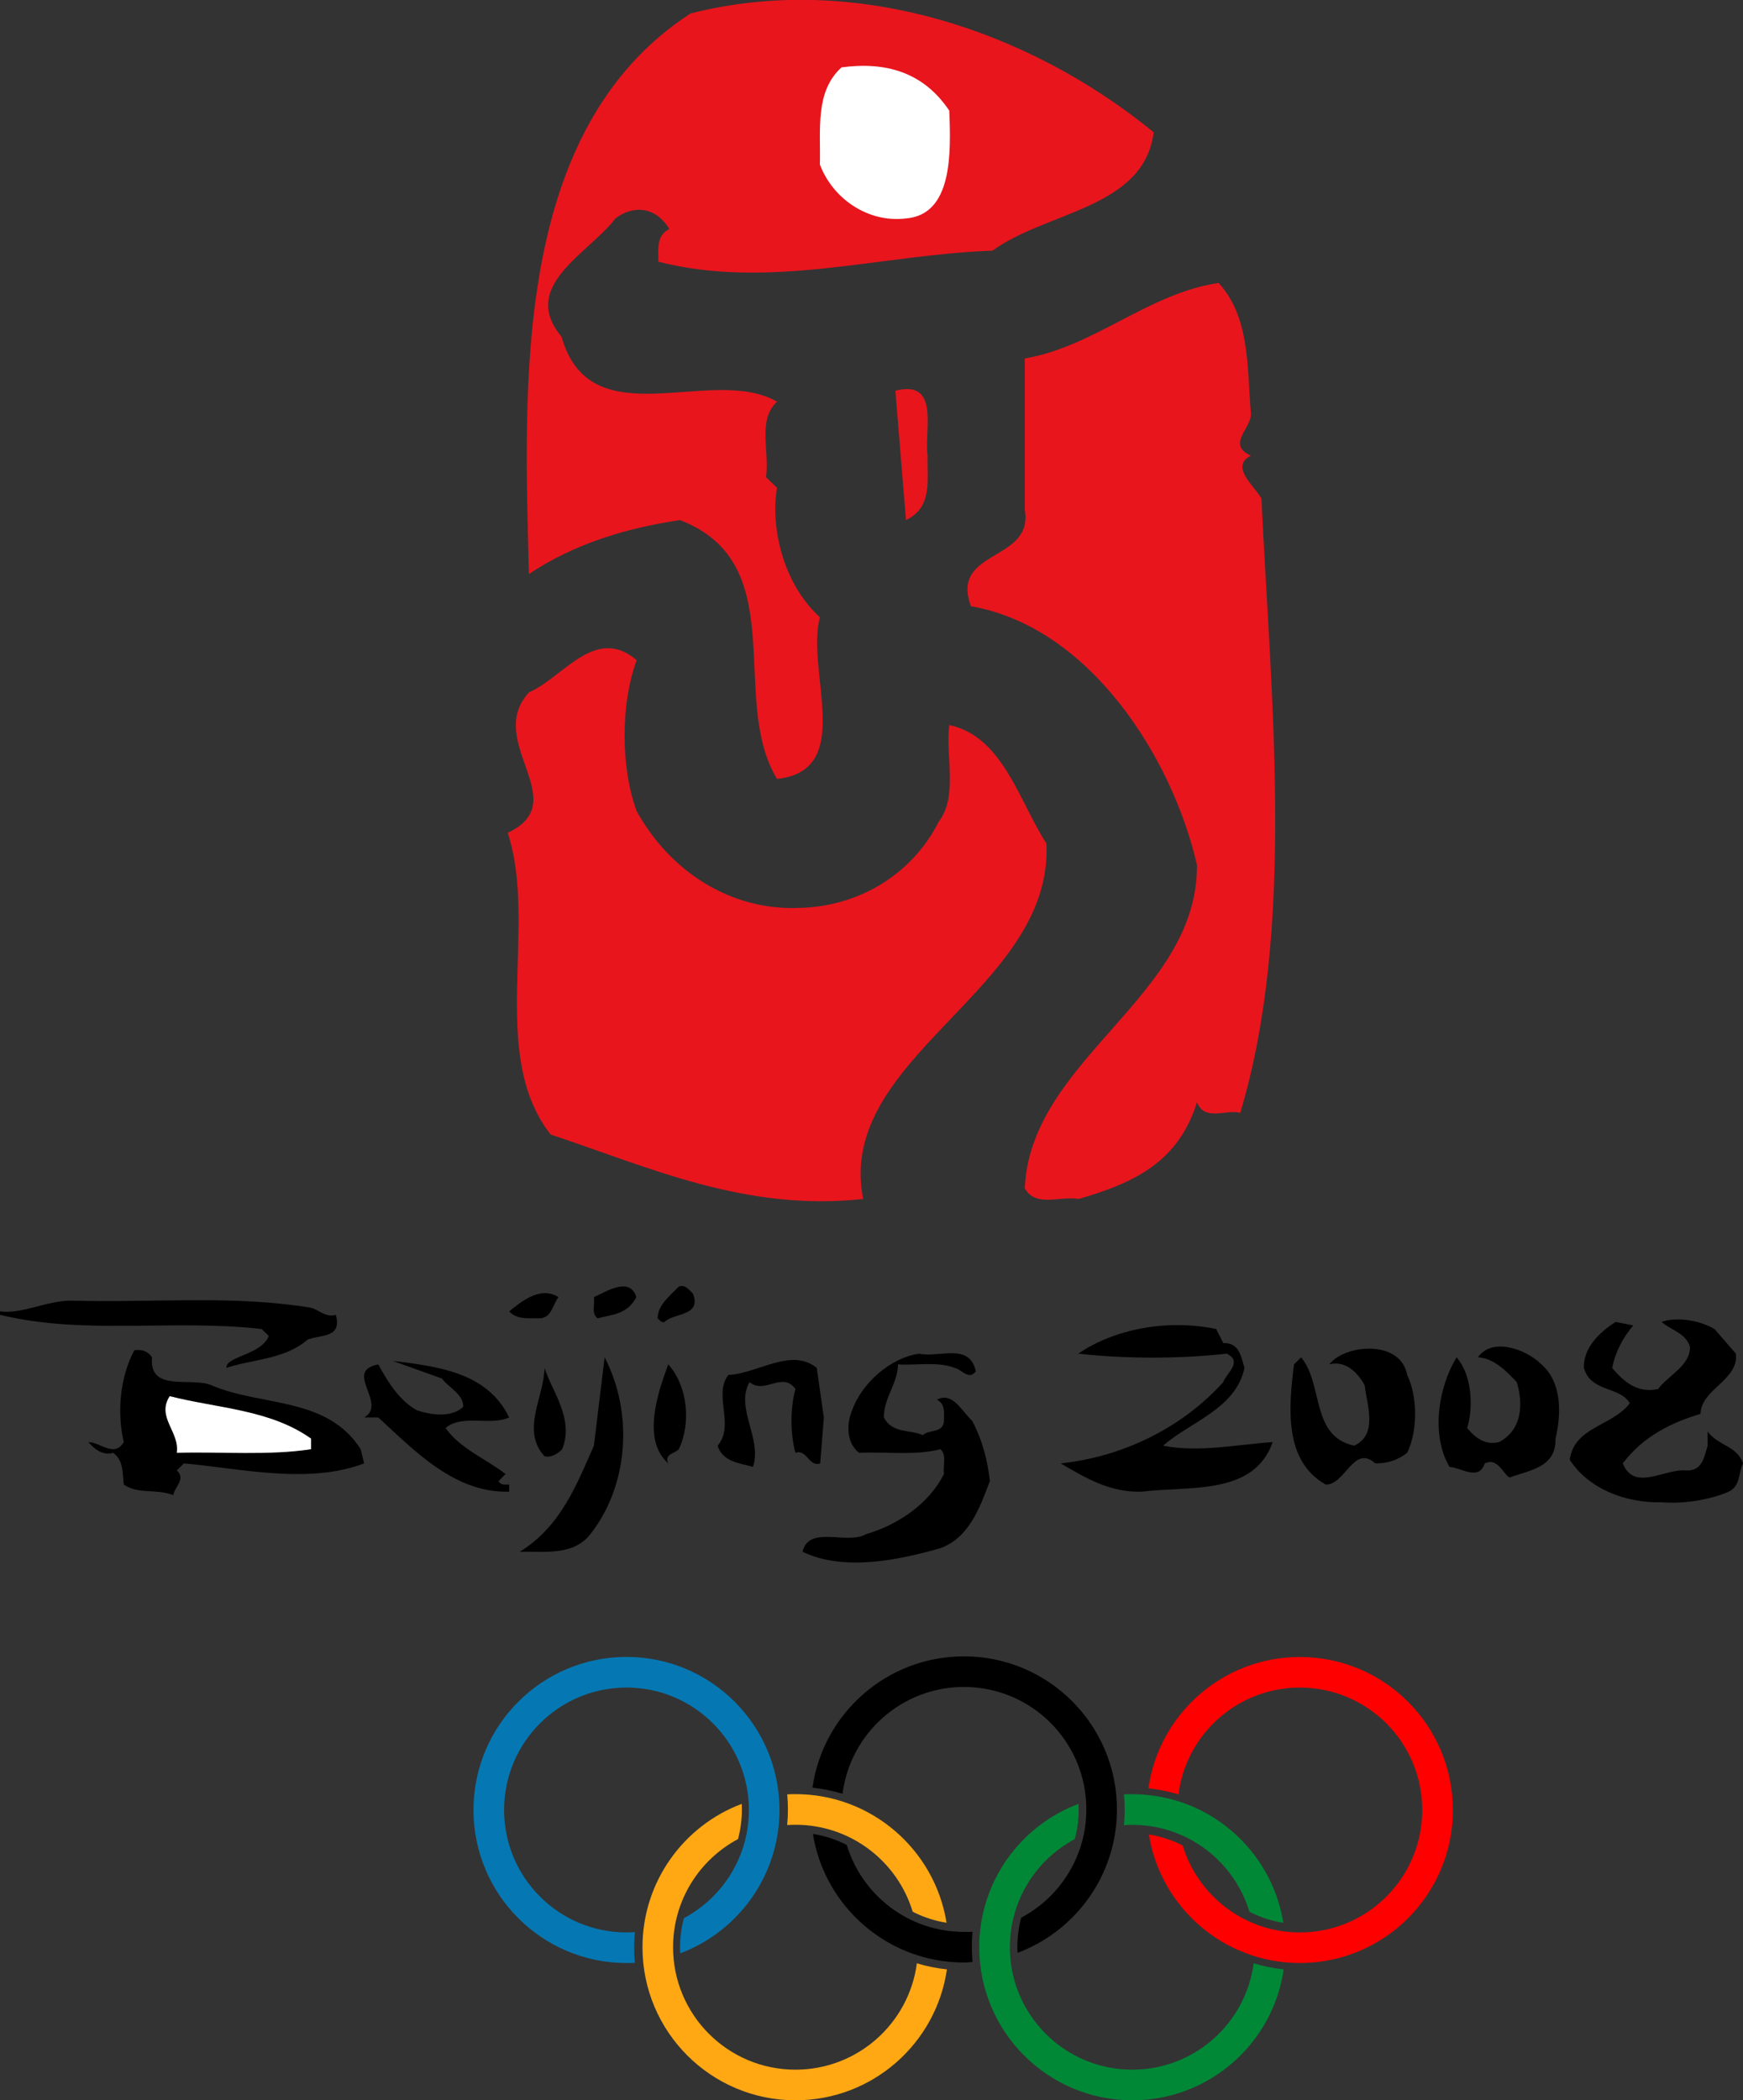 <?xml version="1.0" encoding="utf-8"?>
<!-- Generator: Adobe Illustrator 10.0, SVG Export Plug-In . SVG Version: 3.0.0 Build 76)  -->
<!DOCTYPE svg PUBLIC "-//W3C//DTD SVG 1.0//EN"    "http://www.w3.org/TR/2001/REC-SVG-20010904/DTD/svg10.dtd">
<svg 
	 xmlns:x="http://ns.adobe.com/Extensibility/1.0/" xmlns:i="http://ns.adobe.com/AdobeIllustrator/10.0/" xmlns:graph="http://ns.adobe.com/Graphs/1.0/" i:viewOrigin="232.4312 483.4849" i:rulerOrigin="0 0" i:pageBounds="0 792 612 0"
	 xmlns="http://www.w3.org/2000/svg" xmlns:xlink="http://www.w3.org/1999/xlink" xmlns:a="http://ns.adobe.com/AdobeSVGViewerExtensions/3.0/"
	 width="145.892" height="175.737" viewBox="0 0 145.892 175.737" overflow="visible" enable-background="new 0 0 145.892 175.737"
	 xml:space="preserve">
	<rect x="0" y="0" width="145.892" height="175.737" fill="#333333" stroke="none"/>
	<g id="Layer_1" i:knockout="Off" i:layer="yes" i:dimmedPercent="50" i:rgbTrio="#4F008000FFFF">
		<g>
			<path i:knockout="Off" fill="#E8151D" d="M96.567,11.069c-0.816,6.391-8.981,6.604-13.491,9.905
				c-9.337,0.32-18.639,3.302-27.976,0.923c0.036-1.03-0.213-2.166,0.923-2.734c-1.136-1.882-3.018-2.024-4.509-0.888
				c-2.272,2.982-8.059,5.645-4.509,9.905c2.415,8.592,12.568,2.272,18.035,5.432c-1.668,1.527-0.604,4.189-0.923,6.32l0.923,0.887
				c-0.568,3.196,0.461,7.988,3.586,10.829c-1.208,4.509,3.017,12.816-3.586,13.526c-4.083-6.674,1.349-18.035-8.13-21.656
				c-4.544,0.674-8.84,1.988-12.639,4.508C43.88,32.298,42.815,10.855,57.797,1.127C71.29-2.315,85.881,2.336,96.567,11.069z"/>
			<path i:knockout="Off" fill="#FFFFFF" d="M79.455,9.259c0.144,3.55,0.284,8.698-3.621,9.018
				c-3.195,0.391-6.142-1.668-7.207-4.509c0.07-2.911-0.426-6.106,1.81-8.13C74.13,5.141,77.29,6.028,79.455,9.259z"/>
			<path i:knockout="Off" fill="#E8151D" d="M104.697,34.501c0.178,1.278-2.13,2.663,0,3.622c-1.775,0.923,0.284,2.521,0.888,3.585
				c0.781,16.58,2.876,35.964-1.774,51.408c-1.207-0.318-2.981,0.746-3.621-0.888c-1.563,5.006-5.254,6.745-9.905,8.095
				c-1.525-0.284-3.585,0.745-4.509-0.888c0.461-10.828,14.485-16.011,14.414-27.053c-2.06-8.982-8.946-19.917-18.923-21.657
				c-1.774-4.829,5.29-3.657,4.509-8.094V29.992c5.858-0.994,10.296-5.432,16.225-6.319
				C104.625,26.548,104.377,30.667,104.697,34.501z"/>
			<path i:knockout="Off" fill="#E8151D" d="M77.644,38.123c-0.071,2.023,0.462,4.296-1.812,5.396L74.945,32.69
				C78.745,31.732,77.325,36.064,77.644,38.123z"/>
			<path i:knockout="Off" fill="#E8151D" d="M53.29,55.235c-1.349,3.656-1.349,8.981,0,12.639c2.769,5.005,7.811,8.308,13.526,8.095
				c4.899-0.071,9.479-2.699,11.751-7.207c1.633-2.13,0.568-5.396,0.888-8.095c4.509,0.958,5.858,6.426,8.131,9.905
				c0.604,12.284-17.716,17.858-15.337,29.751c-9.905,1.065-17.822-2.627-26.165-5.396c-5.254-6.747-1.03-17.396-3.586-25.242
				c5.609-2.627-1.988-7.633,1.775-11.751C47.148,56.691,49.81,52.288,53.29,55.235z"/>
			<path i:knockout="Off" d="M53.264,108.536c-0.769,1.435-1.922,1.435-3.25,1.771c-0.548-0.408-0.198-1.178-0.303-1.771
				C50.713,108.093,52.717,106.765,53.264,108.536z"/>
			<path i:knockout="Off" d="M58.006,108.245c0.722,1.922-1.584,1.572-2.377,2.365c-0.268,0.093-0.407-0.141-0.583-0.303
				c0.012-1.119,0.991-1.842,1.771-2.657C57.377,107.463,57.656,107.918,58.006,108.245z"/>
			<path i:knockout="Off" d="M46.752,108.536c-0.489,0.596-0.536,1.631-1.479,1.771c-0.956-0.024-1.992,0.149-2.656-0.583
				C43.583,108.966,45.179,107.557,46.752,108.536z"/>
			<path i:knockout="Off" d="M26.038,109.422c0.699,0.196,1.2,0.839,2.074,0.594c0.524,1.957-1.211,1.631-2.365,2.072
				c-1.899,1.655-4.521,1.619-6.804,2.365c-0.012-1.001,2.924-1.061,3.553-2.668l-0.594-0.582
				c-7.479-0.851-14.784,0.535-21.902-1.188v-0.291c1.829,0.256,3.833-0.874,5.918-0.897
				C12.99,109.025,19.34,108.337,26.038,109.422z"/>
			<path i:knockout="Off" d="M145.297,113.265c0.27,2.202-2.911,2.959-2.959,5.032c-2.435,0.745-4.729,1.829-6.513,4.147
				c0.968,2.411,3.554,0.396,5.324,0.594c1.328,0.047,1.479-1.083,1.783-2.072v-1.188c0.85,1.188,2.47,1.188,2.959,2.668
				c-0.408,0.78-0.163,1.841-1.188,2.365c-1.688,0.732-3.926,1.036-5.627,0.885c-3.087,0.082-6.14-1.165-7.688-3.553
				c0.396-2.785,3.518-2.772,5.031-4.73c-0.839-1.433-3.262-0.896-3.845-2.959c-0.058-1.678,1.328-3.006,2.656-3.844l1.479,0.291
				c-0.907,1.06-1.49,2.236-1.771,3.553c1.025,1.225,2.167,2.133,3.845,1.771c0.885-1.176,2.714-1.969,2.668-3.541
				c-0.35-1.143-1.585-1.388-2.377-2.073c1.225-0.443,3.101-0.175,4.438,0.594L145.297,113.265z"/>
			<path i:knockout="Off" d="M102.392,112.381c1.328-0.048,1.479,1.082,1.771,2.072c-0.699,3.438-4.683,4.59-6.804,6.514
				c2.971,0.582,6.163-0.095,9.169-0.304c-1.573,4.485-6.932,3.657-10.939,4.147c-2.645,0.104-4.729-1.144-6.813-2.365
				c5.009-0.523,10.041-2.843,13.618-6.804c0.245-0.734,1.666-1.701,0.291-2.377c-3.961,0.441-8.471,0.441-12.432,0
				c3.019-2.063,7.434-2.912,11.545-2.063L102.392,112.381z"/>
			<path i:knockout="Off" d="M129.024,114.163c1.724,1.516,1.666,4.137,1.177,6.21c0.047,2.411-2.107,2.621-3.845,3.25
				c-0.501-0.21-0.99-1.725-2.074-1.177c-0.512,1.491-1.887,0.385-2.959,0.291c-1.572-2.689-0.932-6.664,0.595-9.168
				c1.188,1.339,1.479,3.949,0.887,5.918c0.71,0.852,1.503,1.444,2.668,1.177c1.99-1.049,2.015-3.298,1.479-5.021
				c-0.769-0.827-1.91-2.017-3.25-2.073C124.888,111.879,127.708,112.858,129.024,114.163z"/>
			<path i:knockout="Off" d="M12.723,113.569c-0.28,3.005,3.367,1.584,5.033,2.364c4.159,1.76,9.634,0.921,12.43,5.324l0.292,1.188
				c-4.66,1.771-10.24,0.442-15.087,0l-0.594,0.594c0.792,0.688-0.186,1.375-0.291,2.063c-1.503-0.571-2.901-0.035-4.147-0.885
				c-0.105-0.956-0.012-2.018-0.885-2.657c-0.932,0.292-1.701-0.454-2.074-0.896c0.99,0,2.155,1.34,2.959,0
				c-0.594-2.552-0.292-5.487,0.885-7.688C11.861,112.893,12.373,113.044,12.723,113.569z"/>
			<path i:knockout="Off" d="M117.782,115.047c0.886,1.807,0.886,4.706,0,6.513c-0.769,0.604-1.654,0.896-2.668,0.886
				c-1.816-1.631-2.505,1.806-4.146,1.771c-3.541-1.981-3.1-6.514-2.656-10.056l0.595-0.594c1.887,2.295,0.78,6.604,4.438,7.397
				c2.062-0.944,1.023-3.543,0.886-5.033c-0.549-1.036-1.585-2.132-2.96-1.771C112.527,112.485,117.246,112.042,117.782,115.047z"/>
			<path i:knockout="Off" d="M81.678,114.745c-0.595,0.793-1.188-0.186-1.782-0.291c-1.398-0.547-3.146-0.196-4.729-0.291
				c-0.035,1.619-1.188,2.784-1.188,4.438c0.722,1.375,2.178,0.99,3.262,1.479c0.547-0.501,1.713-0.14,1.771-1.188
				c-0.022-0.663,0.15-1.409-0.595-1.771c1.306-0.698,2.039,0.897,2.959,1.771c0.827,1.538,1.271,3.239,1.479,5.033
				c-0.804,2.107-1.689,4.719-4.136,5.614c-3.483,0.99-8.063,1.97-11.545,0.304c0.524-2.271,3.739-0.548,5.324-1.479
				c2.563-0.745,5.23-2.47,6.512-5.033c-0.104-0.697,0.257-1.561-0.291-2.072c-2.086,0.548-4.544,0.197-6.803,0.303
				c-1.095-0.815-1.061-2.47-0.594-3.553c0.804-2.284,3.227-4.416,5.615-4.742C78.58,113.626,81.166,112.31,81.678,114.745z"/>
			<path i:knockout="Off" d="M49.42,128.364c-1.421,1.817-3.763,1.434-5.918,1.479c3.46-2.133,4.776-5.662,6.209-8.877l0.897-7.397
				C53.008,118.193,52.647,124.24,49.42,128.364z"/>
			<path i:knockout="Off" d="M68.957,118.601l-0.303,3.845c-0.956,0.326-1.118-1.224-2.074-0.886c-0.443-1.597-0.443-3.739,0-5.336
				c-1.095-1.525-2.563,0.488-3.845-0.582c-1.223,2.179,1.084,4.729,0.292,7.095c-1.095-0.314-2.551-0.408-2.959-1.771
				c1.468-1.726-0.396-4.266,0.897-5.919c2.493-0.129,5.243-2.317,7.398-0.595L68.957,118.601z"/>
			<path i:knockout="Off" d="M42.616,118.601c-1.596,0.733-3.926-0.304-5.324,0.886c1.223,1.724,3.355,2.563,5.021,3.844
				l-0.582,0.596c0.186,0.373,0.547,0.278,0.885,0.292v0.594c-4.555,0.128-7.875-3.392-10.951-6.21h-1.188
				c2.003-1.153-1.782-3.893,1.188-4.438c0.769,1.41,1.724,3.006,3.25,3.846c1.119,0.372,2.913,0.641,3.856-0.304
				c0.035-1.037-1.188-1.572-1.783-2.364l-4.136-1.479C36.57,114.326,40.787,114.803,42.616,118.601z"/>
			<path i:knockout="Off" d="M56.818,121.257c-0.326,0.372-1.247,0.396-0.885,1.188c-2.225-1.957-0.886-5.895,0-8.283
				C57.563,115.968,57.855,119.079,56.818,121.257z"/>
			<path i:knockout="Off" d="M47.055,121.257c-0.209,0.244-0.838,0.745-1.479,0.595c-1.992-2.18-0.035-4.94,0-7.398
				C46.193,116.399,48.08,118.729,47.055,121.257z"/>
			<path i:knockout="Off" fill="#FFFFFF" d="M26.038,120.373v0.886c-3.553,0.548-7.491,0.197-11.242,0.303
				c0.256-1.771-1.724-2.971-0.594-4.741C18.221,117.844,22.613,117.937,26.038,120.373z"/>
			<path i:knockout="Off" fill="#0578B3" d="M39.632,151.445c0-7.073,5.733-12.806,12.805-12.806
				c7.073,0,12.806,5.731,12.806,12.806c0,5.491-3.457,10.176-8.312,11.996c-0.007-0.154-0.011-0.308-0.011-0.465
				c0-0.858,0.113-1.689,0.325-2.481c3.235-1.722,5.438-5.129,5.438-9.05c0-5.658-4.586-10.243-10.245-10.243
				c-5.657,0-10.244,4.585-10.244,10.243c0,5.659,4.587,10.246,10.244,10.246c0.237,0,0.473-0.01,0.706-0.025
				c-0.042,0.433-0.063,0.869-0.063,1.312c0,0.423,0.019,0.843,0.057,1.256c-0.231,0.012-0.465,0.018-0.701,0.018
				C45.364,164.25,39.632,158.518,39.632,151.445z"/>
			<path i:knockout="Off" fill="#FF0000" d="M108.803,164.25c-6.376,0-11.663-4.657-12.645-10.758l0.118,0.024
				c0.891,0.15,1.739,0.425,2.526,0.805l0.192,0.103c1.276,4.206,5.185,7.269,9.807,7.269c5.656,0,10.243-4.587,10.243-10.246
				c0-5.658-4.587-10.243-10.243-10.243c-5.215,0-9.52,3.895-10.161,8.935c-0.396-0.114-0.889-0.241-1.275-0.318
				c-0.373-0.074-0.85-0.146-1.241-0.191c0.884-6.211,6.224-10.985,12.679-10.985c7.071,0,12.805,5.731,12.805,12.806
				S115.875,164.25,108.803,164.25z"/>
			<path i:knockout="Off" fill="#FFA814" d="M79.228,160.882c-0.932-0.147-1.818-0.432-2.641-0.825l-0.197-0.107
				c-1.275-4.206-5.183-7.267-9.805-7.267c-0.235,0-0.467,0.01-0.698,0.022c0.042-0.431,0.063-0.867,0.063-1.311
				c0-0.423-0.02-0.842-0.058-1.256c0.229-0.013,0.46-0.019,0.693-0.019C72.961,150.123,78.249,154.781,79.228,160.882z"/>
			<path i:knockout="Off" fill="#FFA814" d="M53.777,162.93c0-5.49,3.456-10.177,8.309-11.995c0.008,0.151,0.011,0.307,0.011,0.461
				c0,0.858-0.112,1.692-0.324,2.485c-3.234,1.722-5.436,5.128-5.436,9.049c0,5.658,4.587,10.245,10.247,10.245
				c5.203,0,9.5-3.878,10.159-8.9c0.808,0.245,1.648,0.419,2.516,0.509c-0.898,6.195-6.231,10.953-12.673,10.953
				C59.511,175.737,53.777,170.003,53.777,162.93z"/>
			<path i:knockout="Off" fill="#008837" d="M107.417,160.887c-0.932-0.147-1.817-0.431-2.641-0.825l-0.198-0.107
				c-1.274-4.205-5.183-7.266-9.807-7.266c-0.234,0-0.466,0.009-0.695,0.022c0.041-0.432,0.063-0.868,0.063-1.311
				c0-0.424-0.021-0.843-0.06-1.256c0.229-0.013,0.461-0.02,0.691-0.02C101.151,150.127,106.438,154.787,107.417,160.887z"/>
			<path i:knockout="Off" fill="#008837" d="M81.965,162.93c0-5.49,3.454-10.177,8.31-11.995c0.007,0.151,0.011,0.307,0.011,0.461
				c0,0.858-0.113,1.692-0.323,2.485c-3.233,1.722-5.436,5.128-5.436,9.049c0,5.658,4.588,10.245,10.245,10.245
				c5.205,0,9.5-3.878,10.16-8.9c0.808,0.245,1.647,0.419,2.515,0.509c-0.899,6.195-6.229,10.953-12.675,10.953
				C87.701,175.737,81.965,170.003,81.965,162.93z"/>
			<path i:knockout="Off" d="M68.004,149.577c0.884-6.21,6.224-10.986,12.679-10.986c7.073,0,12.807,5.732,12.807,12.807
				c0,5.497-3.462,10.186-8.326,12.002v-0.095c-0.005-0.124-0.009-0.248-0.009-0.373c0-0.823,0.104-1.619,0.298-2.381l0.021-0.093
				c3.245-1.72,5.456-5.132,5.456-9.062c0-5.658-4.586-10.245-10.245-10.245c-5.215,0-9.52,3.896-10.163,8.936
				c-0.396-0.115-0.887-0.24-1.275-0.318C68.872,149.692,68.396,149.622,68.004,149.577z"/>
			<path i:knockout="Off" d="M68.041,153.448c0.932,0.149,1.819,0.431,2.642,0.825l0.197,0.108c1.275,4.204,5.183,7.265,9.806,7.265
				c0.233,0,0.482,0.007,0.714-0.008c-0.041,0.43-0.056,0.828-0.056,1.27c0,0.424,0.019,0.845,0.056,1.258
				c-0.229,0.013-0.481,0.042-0.714,0.042C74.309,164.208,69.02,159.547,68.041,153.448z"/>
		</g>
	</g>
</svg>
